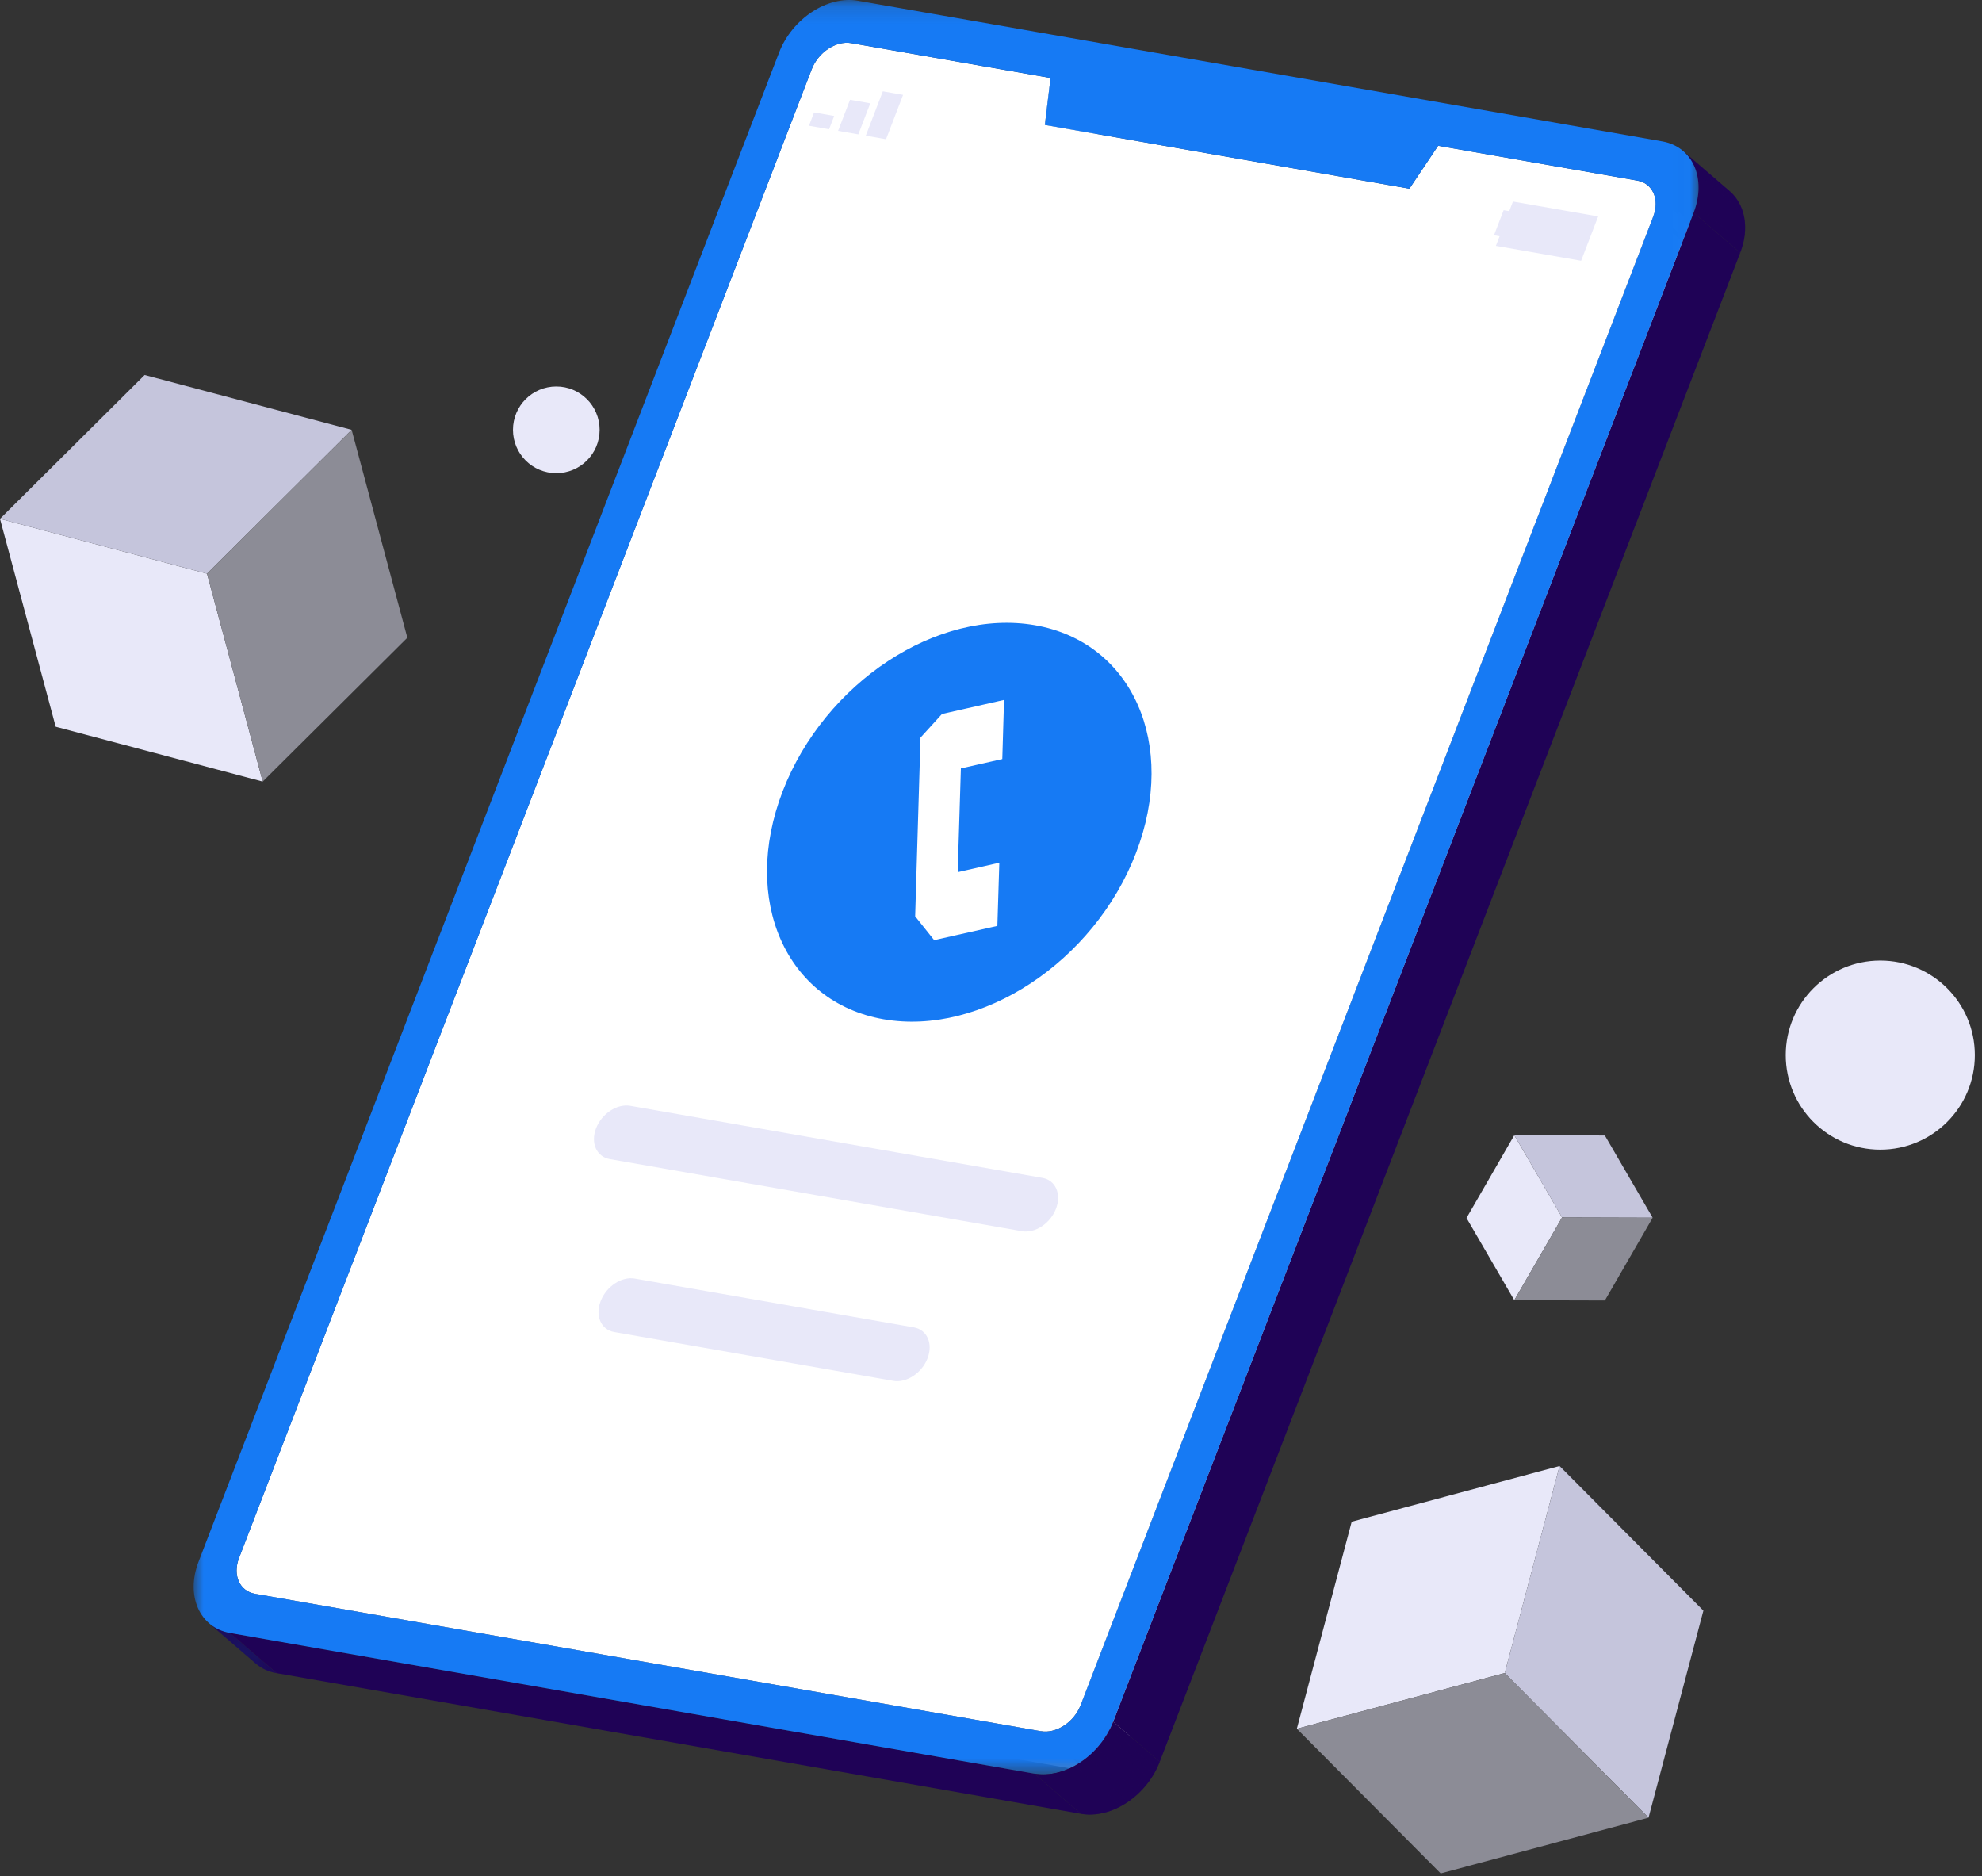 <?xml version="1.0" encoding="UTF-8"?>
<svg width="112px" height="106px" viewBox="0 0 112 106" version="1.1" xmlns="http://www.w3.org/2000/svg" xmlns:xlink="http://www.w3.org/1999/xlink">
    <rect x="0" y="0" width="112" height="106" fill="#333333" stroke="none"/>
    <!-- Generator: Sketch 52.6 (67491) - http://www.bohemiancoding.com/sketch -->
    <title>Group 233</title>
    <desc>Created with Sketch.</desc>
    <defs>
        <path d="M0.867,2.069 L3.497,4.339 C3.871,3.368 4.875,2.708 5.738,2.858 C4.947,2.178 3.895,1.269 3.106,0.588 C3.023,0.574 2.939,0.567 2.855,0.567 C2.057,0.567 1.204,1.192 0.867,2.069" id="path-1"></path>
        <path d="M0.867,2.069 L3.497,4.339 C3.871,3.368 4.875,2.708 5.738,2.858 C4.947,2.178 3.895,1.269 3.106,0.588 C3.023,0.574 2.939,0.567 2.855,0.567 C2.057,0.567 1.204,1.192 0.867,2.069" id="path-3"></path>
        <path d="M0.867,2.069 L3.497,4.339 C3.871,3.368 4.875,2.708 5.738,2.858 C4.947,2.178 3.895,1.269 3.106,0.588 C3.023,0.574 2.939,0.567 2.855,0.567 C2.057,0.567 1.204,1.192 0.867,2.069" id="path-5"></path>
        <path d="M0.867,2.069 L3.497,4.339 C3.871,3.368 4.875,2.708 5.738,2.858 C4.947,2.178 3.895,1.269 3.106,0.588 C3.023,0.574 2.939,0.567 2.855,0.567 C2.057,0.567 1.204,1.192 0.867,2.069" id="path-7"></path>
        <path d="M0.867,2.069 L3.497,4.339 C3.871,3.368 4.875,2.708 5.738,2.858 C4.947,2.178 3.895,1.269 3.106,0.588 C3.023,0.574 2.939,0.567 2.855,0.567 C2.057,0.567 1.204,1.192 0.867,2.069" id="path-9"></path>
        <path d="M0.867,2.069 L3.497,4.339 C3.871,3.368 4.875,2.708 5.738,2.858 C4.947,2.178 3.895,1.269 3.106,0.588 C3.023,0.574 2.939,0.567 2.855,0.567 C2.057,0.567 1.204,1.192 0.867,2.069" id="path-11"></path>
        <path d="M0.867,2.069 L3.497,4.339 C3.871,3.368 4.875,2.708 5.738,2.858 C4.947,2.178 3.895,1.269 3.106,0.588 C3.023,0.574 2.939,0.567 2.855,0.567 C2.057,0.567 1.204,1.192 0.867,2.069" id="path-13"></path>
        <path d="M0.867,2.069 L3.497,4.339 C3.871,3.368 4.875,2.708 5.738,2.858 C4.947,2.178 3.895,1.269 3.106,0.588 C3.023,0.574 2.939,0.567 2.855,0.567 C2.057,0.567 1.204,1.192 0.867,2.069" id="path-15"></path>
        <path d="M0.867,2.069 L3.497,4.339 C3.871,3.368 4.875,2.708 5.738,2.858 C4.947,2.178 3.895,1.269 3.106,0.588 C3.023,0.574 2.939,0.567 2.855,0.567 C2.057,0.567 1.204,1.192 0.867,2.069" id="path-17"></path>
        <path d="M0.867,2.069 L3.497,4.339 C3.871,3.368 4.875,2.708 5.738,2.858 C4.947,2.178 3.895,1.269 3.106,0.588 C3.023,0.574 2.939,0.567 2.855,0.567 C2.057,0.567 1.204,1.192 0.867,2.069" id="path-19"></path>
        <path d="M0.867,2.069 L3.497,4.339 C3.871,3.368 4.875,2.708 5.738,2.858 C4.947,2.178 3.895,1.269 3.106,0.588 C3.023,0.574 2.939,0.567 2.855,0.567 C2.057,0.567 1.204,1.192 0.867,2.069" id="path-21"></path>
        <path d="M0.808,1.925 L3.439,4.195 C3.009,3.824 2.868,3.153 3.138,2.451 C2.349,1.77 1.296,0.862 0.507,0.181 C0.237,0.882 0.377,1.554 0.808,1.925" id="path-23"></path>
        <path d="M0.808,1.925 L3.439,4.195 C3.009,3.824 2.868,3.153 3.138,2.451 C2.349,1.77 1.296,0.862 0.507,0.181 C0.237,0.882 0.377,1.554 0.808,1.925" id="path-25"></path>
        <path d="M0.808,1.925 L3.439,4.195 C3.009,3.824 2.868,3.153 3.138,2.451 C2.349,1.77 1.296,0.862 0.507,0.181 C0.237,0.882 0.377,1.554 0.808,1.925" id="path-27"></path>
        <path d="M0.808,1.925 L3.439,4.195 C3.009,3.824 2.868,3.153 3.138,2.451 C2.349,1.77 1.296,0.862 0.507,0.181 C0.237,0.882 0.377,1.554 0.808,1.925" id="path-29"></path>
        <path d="M0.808,1.925 L3.439,4.195 C3.009,3.824 2.868,3.153 3.138,2.451 C2.349,1.77 1.296,0.862 0.507,0.181 C0.237,0.882 0.377,1.554 0.808,1.925" id="path-31"></path>
        <path d="M0.808,1.925 L3.439,4.195 C3.009,3.824 2.868,3.153 3.138,2.451 C2.349,1.77 1.296,0.862 0.507,0.181 C0.237,0.882 0.377,1.554 0.808,1.925" id="path-33"></path>
        <path d="M0.808,1.925 L3.439,4.195 C3.009,3.824 2.868,3.153 3.138,2.451 C2.349,1.77 1.296,0.862 0.507,0.181 C0.237,0.882 0.377,1.554 0.808,1.925" id="path-35"></path>
        <path d="M3.439,3.195 C3.599,3.333 3.798,3.429 4.032,3.469 L1.401,1.2 C1.167,1.159 0.967,1.063 0.808,0.925" id="path-37"></path>
        <path d="M3.446,3.137 C3.764,3.412 4.165,3.604 4.634,3.686 L2.002,1.416 C1.534,1.334 1.134,1.142 0.814,0.866" id="path-39"></path>
        <path d="M3.155,2.624 C3.39,2.665 3.591,2.762 3.751,2.901 L1.12,0.632 C0.959,0.493 0.758,0.396 0.525,0.355" id="path-41"></path>
        <path d="M0.423,2.384 L3.053,4.654 C3.326,3.947 3.183,3.273 2.751,2.901 L0.12,0.632 C0.552,1.003 0.695,1.676 0.423,2.384" id="path-43"></path>
        <path d="M0.423,2.384 L3.053,4.654 C3.326,3.947 3.183,3.273 2.751,2.901 L0.12,0.632 C0.552,1.003 0.695,1.676 0.423,2.384" id="path-45"></path>
        <path d="M0.423,2.384 L3.053,4.654 C3.326,3.947 3.183,3.273 2.751,2.901 L0.12,0.632 C0.552,1.003 0.695,1.676 0.423,2.384" id="path-47"></path>
        <path d="M0.423,2.384 L3.053,4.654 C3.326,3.947 3.183,3.273 2.751,2.901 L0.12,0.632 C0.552,1.003 0.695,1.676 0.423,2.384" id="path-49"></path>
        <path d="M0.423,2.384 L3.053,4.654 C3.326,3.947 3.183,3.273 2.751,2.901 L0.12,0.632 C0.552,1.003 0.695,1.676 0.423,2.384" id="path-51"></path>
        <path d="M0.423,2.384 L3.053,4.654 C3.326,3.947 3.183,3.273 2.751,2.901 L0.12,0.632 C0.552,1.003 0.695,1.676 0.423,2.384" id="path-53"></path>
        <path d="M0.423,2.384 L3.053,4.654 C3.326,3.947 3.183,3.273 2.751,2.901 L0.12,0.632 C0.552,1.003 0.695,1.676 0.423,2.384" id="path-55"></path>
        <path d="M0.705,4.165 L3.336,6.435 C3.876,5.033 3.603,3.696 2.746,2.957 L0.116,0.687 C0.971,1.426 1.245,2.763 0.705,4.165" id="path-57"></path>
        <path d="M0.705,4.165 L3.336,6.435 C3.876,5.033 3.603,3.696 2.746,2.957 L0.116,0.687 C0.971,1.426 1.245,2.763 0.705,4.165" id="path-59"></path>
        <path d="M0.705,4.165 L3.336,6.435 C3.876,5.033 3.603,3.696 2.746,2.957 L0.116,0.687 C0.971,1.426 1.245,2.763 0.705,4.165" id="path-61"></path>
        <path d="M0.705,4.165 L3.336,6.435 C3.876,5.033 3.603,3.696 2.746,2.957 L0.116,0.687 C0.971,1.426 1.245,2.763 0.705,4.165" id="path-63"></path>
        <path d="M0.705,4.165 L3.336,6.435 C3.876,5.033 3.603,3.696 2.746,2.957 L0.116,0.687 C0.971,1.426 1.245,2.763 0.705,4.165" id="path-65"></path>
        <path d="M0.705,4.165 L3.336,6.435 C3.876,5.033 3.603,3.696 2.746,2.957 L0.116,0.687 C0.971,1.426 1.245,2.763 0.705,4.165" id="path-67"></path>
        <path d="M0.705,4.165 L3.336,6.435 C3.876,5.033 3.603,3.696 2.746,2.957 L0.116,0.687 C0.971,1.426 1.245,2.763 0.705,4.165" id="path-69"></path>
        <path d="M0.82,1.967 L3.45,4.236 C4.312,4.387 5.324,3.728 5.695,2.766 L3.063,0.497 C2.693,1.458 1.682,2.117 0.82,1.967" id="path-71"></path>
        <path d="M0.82,1.967 L3.45,4.236 C4.312,4.387 5.324,3.728 5.695,2.766 L3.063,0.497 C2.693,1.458 1.682,2.117 0.82,1.967" id="path-73"></path>
        <path d="M0.82,1.967 L3.45,4.236 C4.312,4.387 5.324,3.728 5.695,2.766 L3.063,0.497 C2.693,1.458 1.682,2.117 0.82,1.967" id="path-75"></path>
        <path d="M0.82,1.967 L3.45,4.236 C4.312,4.387 5.324,3.728 5.695,2.766 L3.063,0.497 C2.693,1.458 1.682,2.117 0.82,1.967" id="path-77"></path>
        <path d="M0.82,1.967 L3.45,4.236 C4.312,4.387 5.324,3.728 5.695,2.766 L3.063,0.497 C2.693,1.458 1.682,2.117 0.82,1.967" id="path-79"></path>
        <path d="M0.82,1.967 L3.45,4.236 C4.312,4.387 5.324,3.728 5.695,2.766 L3.063,0.497 C2.693,1.458 1.682,2.117 0.82,1.967" id="path-81"></path>
        <path d="M0.82,1.967 L3.45,4.236 C4.312,4.387 5.324,3.728 5.695,2.766 L3.063,0.497 C2.693,1.458 1.682,2.117 0.82,1.967" id="path-83"></path>
        <path d="M0.82,1.967 L3.45,4.236 C4.312,4.387 5.324,3.728 5.695,2.766 L3.063,0.497 C2.693,1.458 1.682,2.117 0.82,1.967" id="path-85"></path>
        <path d="M0.82,1.967 L3.45,4.236 C4.312,4.387 5.324,3.728 5.695,2.766 L3.063,0.497 C2.693,1.458 1.682,2.117 0.82,1.967" id="path-87"></path>
        <path d="M0.82,1.967 L3.45,4.236 C4.312,4.387 5.324,3.728 5.695,2.766 L3.063,0.497 C2.693,1.458 1.682,2.117 0.82,1.967" id="path-89"></path>
        <path d="M0.82,1.967 L3.45,4.236 C4.312,4.387 5.324,3.728 5.695,2.766 L3.063,0.497 C2.693,1.458 1.682,2.117 0.82,1.967" id="path-91"></path>
        <polygon id="path-93" points="0.943 0.15 85.983 0.15 85.983 100.406 0.943 100.406"></polygon>
        <path d="M0.451,3.363 L3.082,5.633 C4.807,5.935 6.796,4.62 7.535,2.696 L4.905,0.427 C4.164,2.35 2.176,3.665 0.451,3.363" id="path-95"></path>
        <path d="M0.451,3.363 L3.082,5.633 C4.807,5.935 6.796,4.62 7.535,2.696 L4.905,0.427 C4.164,2.35 2.176,3.665 0.451,3.363" id="path-97"></path>
        <path d="M0.451,3.363 L3.082,5.633 C4.807,5.935 6.796,4.62 7.535,2.696 L4.905,0.427 C4.164,2.35 2.176,3.665 0.451,3.363" id="path-99"></path>
        <path d="M0.451,3.363 L3.082,5.633 C4.807,5.935 6.796,4.62 7.535,2.696 L4.905,0.427 C4.164,2.35 2.176,3.665 0.451,3.363" id="path-101"></path>
        <path d="M0.451,3.363 L3.082,5.633 C4.807,5.935 6.796,4.62 7.535,2.696 L4.905,0.427 C4.164,2.35 2.176,3.665 0.451,3.363" id="path-103"></path>
        <path d="M0.451,3.363 L3.082,5.633 C4.807,5.935 6.796,4.62 7.535,2.696 L4.905,0.427 C4.164,2.35 2.176,3.665 0.451,3.363" id="path-105"></path>
        <path d="M0.451,3.363 L3.082,5.633 C4.807,5.935 6.796,4.62 7.535,2.696 L4.905,0.427 C4.164,2.35 2.176,3.665 0.451,3.363" id="path-107"></path>
        <path d="M0.451,3.363 L3.082,5.633 C4.807,5.935 6.796,4.62 7.535,2.696 L4.905,0.427 C4.164,2.35 2.176,3.665 0.451,3.363" id="path-109"></path>
        <path d="M0.451,3.363 L3.082,5.633 C4.807,5.935 6.796,4.62 7.535,2.696 L4.905,0.427 C4.164,2.35 2.176,3.665 0.451,3.363" id="path-111"></path>
        <path d="M0.451,3.363 L3.082,5.633 C4.807,5.935 6.796,4.62 7.535,2.696 L4.905,0.427 C4.164,2.35 2.176,3.665 0.451,3.363" id="path-113"></path>
        <path d="M0.451,3.363 L3.082,5.633 C4.807,5.935 6.796,4.62 7.535,2.696 L4.905,0.427 C4.164,2.35 2.176,3.665 0.451,3.363" id="path-115"></path>
    </defs>
    <g id="Page-1" stroke="none" stroke-width="1" fill="none" fill-rule="evenodd">
        <g id="Version-1-Copy" transform="translate(-999, -3317)">
            <g id="Group-233" transform="translate(999, 3316)">
                <polygon id="Fill-1" fill="#E8E8F9" points="3.147 42.061 14.845 45.161 11.698 33.414 0 30.314"></polygon>
                <polygon id="Fill-2" fill="#C5C5DC" points="0 30.314 11.698 33.414 19.871 25.287 8.173 22.188"></polygon>
                <polygon id="Fill-3" fill="#8C8C96" points="11.698 33.413 19.871 25.286 23.018 37.033 14.845 45.16"></polygon>
                <polygon id="Fill-4" fill="#E8E8F9" points="85.57 65.141 88.27 69.787 85.57 74.464 82.87 69.818"></polygon>
                <polygon id="Fill-5" fill="#C5C5DC" points="85.57 65.141 90.688 65.156 93.388 69.802 88.27 69.787"></polygon>
                <polygon id="Fill-6" fill="#8C8C96" points="88.271 69.788 93.389 69.803 90.689 74.479 85.571 74.465"></polygon>
                <polygon id="Fill-7" fill="#E8E8F9" points="88.129 83.831 85.03 95.529 73.283 98.677 76.383 86.978"></polygon>
                <polygon id="Fill-8" fill="#C5C5DC" points="88.129 83.831 96.256 92.004 93.156 103.702 85.03 95.529"></polygon>
                <polygon id="Fill-9" fill="#8C8C96" points="73.283 98.677 81.41 106.85 93.156 103.703 85.03 95.53"></polygon>
                <g id="Group-43" transform="translate(45, 2.85)">
                    <g id="Group-12">
                        <mask id="mask-2" fill="white">
                            <use xlink:href="#path-1"></use>
                        </mask>
                        <g id="Clip-11"></g>
                        <path d="M3.106,0.588 L5.738,2.858 C5.363,2.792 4.961,2.88 4.597,3.08 L1.965,0.81 C2.331,0.61 2.732,0.523 3.106,0.588" id="Fill-10" fill="#0B3F7F" mask="url(#mask-2)"></path>
                    </g>
                    <g id="Group-15">
                        <mask id="mask-4" fill="white">
                            <use xlink:href="#path-3"></use>
                        </mask>
                        <g id="Clip-14"></g>
                        <path d="M1.965,0.81 L4.597,3.08 C4.526,3.119 4.455,3.162 4.387,3.209 L1.756,0.939 C1.824,0.893 1.894,0.849 1.965,0.81" id="Fill-13" fill="#0C4284" mask="url(#mask-4)"></path>
                    </g>
                    <g id="Group-18">
                        <mask id="mask-6" fill="white">
                            <use xlink:href="#path-5"></use>
                        </mask>
                        <g id="Clip-17"></g>
                        <path d="M1.756,0.939 L4.387,3.209 C4.332,3.247 4.278,3.288 4.226,3.331 L1.595,1.062 C1.648,1.018 1.701,0.978 1.756,0.939" id="Fill-16" fill="#0C4489" mask="url(#mask-6)"></path>
                    </g>
                    <g id="Group-21">
                        <mask id="mask-8" fill="white">
                            <use xlink:href="#path-7"></use>
                        </mask>
                        <g id="Clip-20"></g>
                        <path d="M1.595,1.062 L4.226,3.332 C4.18,3.37 4.134,3.411 4.09,3.453 L1.459,1.183 C1.503,1.141 1.549,1.1 1.595,1.062" id="Fill-19" fill="#0D478E" mask="url(#mask-8)"></path>
                    </g>
                    <g id="Group-24">
                        <mask id="mask-10" fill="white">
                            <use xlink:href="#path-9"></use>
                        </mask>
                        <g id="Clip-23"></g>
                        <path d="M1.459,1.183 L4.09,3.453 C4.05,3.491 4.01,3.533 3.972,3.575 L1.341,1.304 C1.379,1.262 1.418,1.222 1.459,1.183" id="Fill-22" fill="#0D4992" mask="url(#mask-10)"></path>
                    </g>
                    <g id="Group-27">
                        <mask id="mask-12" fill="white">
                            <use xlink:href="#path-11"></use>
                        </mask>
                        <g id="Clip-26"></g>
                        <path d="M1.341,1.305 L3.972,3.575 C3.935,3.616 3.899,3.658 3.864,3.701 L1.234,1.431 C1.268,1.388 1.304,1.346 1.341,1.305" id="Fill-25" fill="#0E4C97" mask="url(#mask-12)"></path>
                    </g>
                    <g id="Group-30">
                        <mask id="mask-14" fill="white">
                            <use xlink:href="#path-13"></use>
                        </mask>
                        <g id="Clip-29"></g>
                        <path d="M1.234,1.431 L3.865,3.701 C3.83,3.744 3.796,3.788 3.765,3.834 L1.135,1.564 C1.167,1.518 1.2,1.474 1.234,1.431" id="Fill-28" fill="#0E4E9C" mask="url(#mask-14)"></path>
                    </g>
                    <g id="Group-33">
                        <mask id="mask-16" fill="white">
                            <use xlink:href="#path-15"></use>
                        </mask>
                        <g id="Clip-32"></g>
                        <path d="M1.135,1.563 L3.766,3.833 C3.734,3.879 3.702,3.928 3.673,3.977 L1.042,1.707 C1.072,1.658 1.102,1.61 1.135,1.563" id="Fill-31" fill="#0F51A1" mask="url(#mask-16)"></path>
                    </g>
                    <g id="Group-36">
                        <mask id="mask-18" fill="white">
                            <use xlink:href="#path-17"></use>
                        </mask>
                        <g id="Clip-35"></g>
                        <path d="M1.042,1.707 L3.673,3.977 C3.642,4.029 3.612,4.083 3.586,4.138 L0.954,1.868 C0.981,1.813 1.011,1.759 1.042,1.707" id="Fill-34" fill="#0F53A6" mask="url(#mask-18)"></path>
                    </g>
                    <g id="Group-39">
                        <mask id="mask-20" fill="white">
                            <use xlink:href="#path-19"></use>
                        </mask>
                        <g id="Clip-38"></g>
                        <path d="M0.954,1.868 L3.586,4.138 C3.555,4.199 3.527,4.262 3.502,4.326 L0.871,2.057 C0.895,1.993 0.924,1.93 0.954,1.868" id="Fill-37" fill="#0F55AB" mask="url(#mask-20)"></path>
                    </g>
                    <g id="Group-42">
                        <mask id="mask-22" fill="white">
                            <use xlink:href="#path-21"></use>
                        </mask>
                        <g id="Clip-41"></g>
                        <path d="M0.871,2.057 L3.502,4.327 C3.5,4.33 3.499,4.334 3.497,4.338 L0.866,2.069 C0.868,2.065 0.869,2.061 0.871,2.057" id="Fill-40" fill="#1058B0" mask="url(#mask-22)"></path>
                    </g>
                </g>
                <polygon id="Fill-44" fill="#0B3D7A" points="59.364 5.407 61.995 7.677 50.737 5.708 48.105 3.439"></polygon>
                <polygon id="Fill-45" fill="#CDCDCD" points="59.364 5.407 61.995 7.677 61.674 10.329 59.043 8.059"></polygon>
                <polygon id="Fill-46" fill="#1057AF" points="81.266 9.236 83.898 11.506 82.275 13.93 79.644 11.66"></polygon>
                <polygon id="Fill-47" fill="#0B3D7A" points="79.644 11.661 82.275 13.931 61.674 10.329 59.043 8.059"></polygon>
                <polygon id="Fill-48" fill="#115EBC" points="45.866 4.919 48.497 7.189 16.137 91.301 13.507 89.031"></polygon>
                <g id="Group-70" transform="translate(13, 88.85)">
                    <g id="Group-51">
                        <mask id="mask-24" fill="white">
                            <use xlink:href="#path-23"></use>
                        </mask>
                        <g id="Clip-50"></g>
                        <path d="M0.507,0.181 L3.138,2.451 C3.108,2.53 3.082,2.609 3.062,2.687 L0.431,0.417 C0.451,0.339 0.477,0.26 0.507,0.181" id="Fill-49" fill="#1058B0" mask="url(#mask-24)"></path>
                    </g>
                    <g id="Group-54">
                        <mask id="mask-26" fill="white">
                            <use xlink:href="#path-25"></use>
                        </mask>
                        <g id="Clip-53"></g>
                        <path d="M0.431,0.417 L3.062,2.687 C2.981,3 2.982,3.302 3.053,3.565 L0.422,1.296 C0.351,1.032 0.35,0.731 0.431,0.417" id="Fill-52" fill="#105AB5" mask="url(#mask-26)"></path>
                    </g>
                    <g id="Group-57">
                        <mask id="mask-28" fill="white">
                            <use xlink:href="#path-27"></use>
                        </mask>
                        <g id="Clip-56"></g>
                        <path d="M0.422,1.296 L3.053,3.566 C3.072,3.639 3.098,3.709 3.128,3.775 L0.497,1.506 C0.467,1.439 0.442,1.369 0.422,1.296" id="Fill-55" fill="#1058B0" mask="url(#mask-28)"></path>
                    </g>
                    <g id="Group-60">
                        <mask id="mask-30" fill="white">
                            <use xlink:href="#path-29"></use>
                        </mask>
                        <g id="Clip-59"></g>
                        <path d="M0.497,1.506 L3.128,3.776 C3.151,3.827 3.178,3.876 3.207,3.923 L0.575,1.653 C0.546,1.606 0.519,1.557 0.497,1.506" id="Fill-58" fill="#0F55AB" mask="url(#mask-30)"></path>
                    </g>
                    <g id="Group-63">
                        <mask id="mask-32" fill="white">
                            <use xlink:href="#path-31"></use>
                        </mask>
                        <g id="Clip-62"></g>
                        <path d="M0.575,1.653 L3.207,3.923 C3.232,3.965 3.261,4.004 3.291,4.042 L0.66,1.772 C0.63,1.734 0.601,1.695 0.575,1.653" id="Fill-61" fill="#0F53A6" mask="url(#mask-32)"></path>
                    </g>
                    <g id="Group-66">
                        <mask id="mask-34" fill="white">
                            <use xlink:href="#path-33"></use>
                        </mask>
                        <g id="Clip-65"></g>
                        <path d="M0.66,1.772 L3.291,4.042 C3.319,4.077 3.348,4.109 3.381,4.141 L0.749,1.871 C0.718,1.84 0.687,1.807 0.66,1.772" id="Fill-64" fill="#0F51A1" mask="url(#mask-34)"></path>
                    </g>
                    <g id="Group-69">
                        <mask id="mask-36" fill="white">
                            <use xlink:href="#path-35"></use>
                        </mask>
                        <g id="Clip-68"></g>
                        <path d="M0.749,1.871 L3.381,4.141 C3.399,4.16 3.419,4.178 3.438,4.194 L0.808,1.925 C0.787,1.907 0.769,1.891 0.749,1.871" id="Fill-67" fill="#0E4E9C" mask="url(#mask-36)"></path>
                    </g>
                </g>
                <g id="Group-73" transform="translate(13, 89.85)">
                    <mask id="mask-38" fill="white">
                        <use xlink:href="#path-37"></use>
                    </mask>
                    <g id="Clip-72"></g>
                    <path d="M1.401,1.2 L4.032,3.47 C3.797,3.429 3.599,3.333 3.438,3.195 L0.807,0.925 C0.967,1.063 1.167,1.159 1.401,1.2" id="Fill-71" fill="#858585" mask="url(#mask-38)"></path>
                </g>
                <path d="M14.445,94.987 L11.814,92.717 C12.133,92.992 12.534,93.185 13.002,93.267 L15.633,95.537 C15.165,95.455 14.764,95.262 14.445,94.987" id="Fill-74" fill="#1F0256"></path>
                <g id="Group-78" transform="translate(11, 91.85)">
                    <mask id="mask-40" fill="white">
                        <use xlink:href="#path-39"></use>
                    </mask>
                    <g id="Clip-77"></g>
                    <path d="M2.002,1.416 L4.634,3.686 C4.165,3.604 3.765,3.412 3.445,3.136 L0.815,0.866 C1.134,1.142 1.534,1.334 2.002,1.416" id="Fill-76" fill="#0B3F7F" mask="url(#mask-40)"></path>
                </g>
                <polygon id="Fill-79" fill="#0B3D7A" points="92.525 11.205 95.156 13.475 83.898 11.506 81.266 9.236"></polygon>
                <g id="Group-83" transform="translate(92, 10.85)">
                    <mask id="mask-42" fill="white">
                        <use xlink:href="#path-41"></use>
                    </mask>
                    <g id="Clip-82"></g>
                    <path d="M1.12,0.631 L3.751,2.901 C3.591,2.762 3.39,2.665 3.155,2.624 L0.524,0.355 C0.759,0.395 0.959,0.492 1.12,0.631" id="Fill-81" fill="#0B3F7F" mask="url(#mask-42)"></path>
                </g>
                <g id="Group-105" transform="translate(93, 10.85)">
                    <g id="Group-86">
                        <mask id="mask-44" fill="white">
                            <use xlink:href="#path-43"></use>
                        </mask>
                        <g id="Clip-85"></g>
                        <path d="M0.12,0.631 L2.751,2.901 C2.771,2.918 2.791,2.936 2.809,2.955 L0.179,0.685 C0.16,0.666 0.141,0.648 0.12,0.631" id="Fill-84" fill="#A3A3A3" mask="url(#mask-44)"></path>
                    </g>
                    <g id="Group-89">
                        <mask id="mask-46" fill="white">
                            <use xlink:href="#path-45"></use>
                        </mask>
                        <g id="Clip-88"></g>
                        <path d="M0.179,0.685 L2.81,2.955 C2.842,2.986 2.872,3.02 2.901,3.055 L0.269,0.785 C0.241,0.75 0.211,0.717 0.179,0.685" id="Fill-87" fill="#A8A8A8" mask="url(#mask-46)"></path>
                    </g>
                    <g id="Group-92">
                        <mask id="mask-48" fill="white">
                            <use xlink:href="#path-47"></use>
                        </mask>
                        <g id="Clip-91"></g>
                        <path d="M0.269,0.785 L2.901,3.055 C2.931,3.093 2.959,3.133 2.985,3.174 L0.354,0.905 C0.329,0.863 0.3,0.823 0.269,0.785" id="Fill-90" fill="#ADADAD" mask="url(#mask-48)"></path>
                    </g>
                    <g id="Group-95">
                        <mask id="mask-50" fill="white">
                            <use xlink:href="#path-49"></use>
                        </mask>
                        <g id="Clip-94"></g>
                        <path d="M0.354,0.905 L2.985,3.175 C3.015,3.222 3.042,3.271 3.065,3.323 L0.433,1.053 C0.41,1.002 0.383,0.952 0.354,0.905" id="Fill-93" fill="#B3B3B3" mask="url(#mask-50)"></path>
                    </g>
                    <g id="Group-98">
                        <mask id="mask-52" fill="white">
                            <use xlink:href="#path-51"></use>
                        </mask>
                        <g id="Clip-97"></g>
                        <path d="M0.433,1.053 L3.065,3.323 C3.095,3.39 3.121,3.461 3.14,3.534 L0.509,1.264 C0.489,1.191 0.464,1.12 0.433,1.053" id="Fill-96" fill="#B8B8B8" mask="url(#mask-52)"></path>
                    </g>
                    <g id="Group-101">
                        <mask id="mask-54" fill="white">
                            <use xlink:href="#path-53"></use>
                        </mask>
                        <g id="Clip-100"></g>
                        <path d="M0.509,1.264 L3.14,3.534 C3.211,3.798 3.212,4.101 3.13,4.416 L0.499,2.146 C0.581,1.831 0.58,1.529 0.509,1.264" id="Fill-99" fill="#BDBDBD" mask="url(#mask-54)"></path>
                    </g>
                    <g id="Group-104">
                        <mask id="mask-56" fill="white">
                            <use xlink:href="#path-55"></use>
                        </mask>
                        <g id="Clip-103"></g>
                        <path d="M0.499,2.146 L3.13,4.416 C3.11,4.495 3.085,4.574 3.054,4.654 L0.423,2.384 C0.453,2.304 0.478,2.225 0.499,2.146" id="Fill-102" fill="#B8B8B8" mask="url(#mask-56)"></path>
                    </g>
                </g>
                <path d="M95.115,9.537 L97.746,11.807 C98.602,12.546 98.876,13.883 98.336,15.285 L95.705,13.015 C96.245,11.613 95.97,10.276 95.115,9.537" id="Fill-106" fill="#1F0256"></path>
                <g id="Group-129" transform="translate(95, 8.85)">
                    <g id="Group-110">
                        <mask id="mask-58" fill="white">
                            <use xlink:href="#path-57"></use>
                        </mask>
                        <g id="Clip-109"></g>
                        <path d="M0.115,0.687 L2.746,2.957 C2.785,2.991 2.824,3.026 2.86,3.063 L0.229,0.793 C0.192,0.756 0.154,0.721 0.115,0.687" id="Fill-108" fill="#1F0256" mask="url(#mask-58)"></path>
                    </g>
                    <g id="Group-113">
                        <mask id="mask-60" fill="white">
                            <use xlink:href="#path-59"></use>
                        </mask>
                        <g id="Clip-112"></g>
                        <path d="M0.23,0.793 L2.861,3.063 C2.924,3.125 2.983,3.19 3.039,3.259 L0.408,0.99 C0.352,0.921 0.292,0.855 0.23,0.793" id="Fill-111" fill="#1F0256" mask="url(#mask-60)"></path>
                    </g>
                    <g id="Group-116">
                        <mask id="mask-62" fill="white">
                            <use xlink:href="#path-61"></use>
                        </mask>
                        <g id="Clip-115"></g>
                        <path d="M0.407,0.99 L3.038,3.26 C3.098,3.334 3.154,3.413 3.205,3.495 L0.574,1.225 C0.522,1.143 0.467,1.064 0.407,0.99" id="Fill-114" fill="#1F0256" mask="url(#mask-62)"></path>
                    </g>
                    <g id="Group-119">
                        <mask id="mask-64" fill="white">
                            <use xlink:href="#path-63"></use>
                        </mask>
                        <g id="Clip-118"></g>
                        <path d="M0.574,1.225 L3.205,3.495 C3.262,3.588 3.314,3.685 3.361,3.787 L0.729,1.517 C0.683,1.415 0.632,1.318 0.574,1.225" id="Fill-117" fill="#1F0256" mask="url(#mask-64)"></path>
                    </g>
                    <g id="Group-122">
                        <mask id="mask-66" fill="white">
                            <use xlink:href="#path-65"></use>
                        </mask>
                        <g id="Clip-121"></g>
                        <path d="M0.73,1.516 L3.362,3.787 C3.421,3.918 3.471,4.058 3.51,4.202 L0.879,1.933 C0.84,1.788 0.791,1.649 0.73,1.516" id="Fill-120" fill="#1F0256" mask="url(#mask-66)"></path>
                    </g>
                    <g id="Group-125">
                        <mask id="mask-68" fill="white">
                            <use xlink:href="#path-67"></use>
                        </mask>
                        <g id="Clip-124"></g>
                        <path d="M0.879,1.933 L3.51,4.202 C3.651,4.728 3.652,5.33 3.489,5.958 L0.858,3.688 C1.021,3.061 1.021,2.458 0.879,1.933" id="Fill-123" fill="#1F0256" mask="url(#mask-68)"></path>
                    </g>
                    <g id="Group-128">
                        <mask id="mask-70" fill="white">
                            <use xlink:href="#path-69"></use>
                        </mask>
                        <g id="Clip-127"></g>
                        <path d="M0.859,3.688 L3.49,5.958 C3.45,6.115 3.398,6.274 3.337,6.435 L0.706,4.165 C0.766,4.005 0.818,3.846 0.859,3.688" id="Fill-126" fill="#1F0256" mask="url(#mask-70)"></path>
                    </g>
                </g>
                <g id="Group-136" transform="translate(13, 2.85)">
                    <polygon id="Fill-130" fill="#808080" points="45.819 95.966 48.45 98.236 4.032 90.469 1.401 88.199"></polygon>
                    <polygon id="Fill-132" fill="#C5C5C5" points="80.423 10.384 83.054 12.654 50.694 96.766 48.064 94.497"></polygon>
                    <path d="M79.525,8.355 C80.387,8.505 80.796,9.414 80.423,10.384 L48.064,94.497 C47.694,95.458 46.682,96.117 45.82,95.966 L1.401,88.2 C0.539,88.049 0.137,87.143 0.507,86.181 L32.867,2.069 C33.24,1.098 34.244,0.438 35.106,0.588 L46.365,2.557 L46.044,5.209 L66.644,8.811 L68.267,6.386 L79.525,8.355 Z" id="Fill-134" fill="#FFFFFF"></path>
                </g>
                <g id="Group-170" transform="translate(58, 96.85)">
                    <g id="Group-139">
                        <mask id="mask-72" fill="white">
                            <use xlink:href="#path-71"></use>
                        </mask>
                        <g id="Clip-138"></g>
                        <path d="M3.064,0.496 L5.695,2.767 C5.694,2.769 5.692,2.773 5.691,2.777 L3.059,0.507 C3.061,0.503 3.062,0.499 3.064,0.496" id="Fill-137" fill="#B8B8B8" mask="url(#mask-72)"></path>
                    </g>
                    <g id="Group-142">
                        <mask id="mask-74" fill="white">
                            <use xlink:href="#path-73"></use>
                        </mask>
                        <g id="Clip-141"></g>
                        <path d="M3.059,0.508 L5.691,2.778 C5.666,2.841 5.639,2.902 5.609,2.962 L2.978,0.692 C3.007,0.632 3.035,0.57 3.059,0.508" id="Fill-140" fill="#B3B3B3" mask="url(#mask-74)"></path>
                    </g>
                    <g id="Group-145">
                        <mask id="mask-76" fill="white">
                            <use xlink:href="#path-75"></use>
                        </mask>
                        <g id="Clip-144"></g>
                        <path d="M2.978,0.691 L5.609,2.961 C5.582,3.015 5.554,3.067 5.524,3.118 L2.892,0.848 C2.923,0.797 2.952,0.745 2.978,0.691" id="Fill-143" fill="#ADADAD" mask="url(#mask-76)"></path>
                    </g>
                    <g id="Group-148">
                        <mask id="mask-78" fill="white">
                            <use xlink:href="#path-77"></use>
                        </mask>
                        <g id="Clip-147"></g>
                        <path d="M2.892,0.849 L5.524,3.119 C5.495,3.167 5.464,3.214 5.433,3.26 L2.801,0.991 C2.833,0.945 2.864,0.897 2.892,0.849" id="Fill-146" fill="#A8A8A8" mask="url(#mask-78)"></path>
                    </g>
                    <g id="Group-151">
                        <mask id="mask-80" fill="white">
                            <use xlink:href="#path-79"></use>
                        </mask>
                        <g id="Clip-150"></g>
                        <path d="M2.801,0.99 L5.433,3.26 C5.402,3.304 5.369,3.348 5.335,3.391 L2.704,1.121 C2.738,1.078 2.771,1.035 2.801,0.99" id="Fill-149" fill="#A3A3A3" mask="url(#mask-80)"></path>
                    </g>
                    <g id="Group-154">
                        <mask id="mask-82" fill="white">
                            <use xlink:href="#path-81"></use>
                        </mask>
                        <g id="Clip-153"></g>
                        <path d="M2.704,1.121 L5.335,3.391 C5.301,3.434 5.265,3.475 5.228,3.516 L2.598,1.246 C2.634,1.205 2.67,1.164 2.704,1.121" id="Fill-152" fill="#9E9E9E" mask="url(#mask-82)"></path>
                    </g>
                    <g id="Group-157">
                        <mask id="mask-84" fill="white">
                            <use xlink:href="#path-83"></use>
                        </mask>
                        <g id="Clip-156"></g>
                        <path d="M2.598,1.246 L5.229,3.516 C5.191,3.558 5.151,3.598 5.111,3.637 L2.48,1.367 C2.52,1.329 2.56,1.288 2.598,1.246" id="Fill-155" fill="#999999" mask="url(#mask-84)"></path>
                    </g>
                    <g id="Group-160">
                        <mask id="mask-86" fill="white">
                            <use xlink:href="#path-85"></use>
                        </mask>
                        <g id="Clip-159"></g>
                        <path d="M2.48,1.367 L5.111,3.637 C5.067,3.679 5.022,3.72 4.975,3.758 L2.344,1.488 C2.39,1.45 2.436,1.409 2.48,1.367" id="Fill-158" fill="#949494" mask="url(#mask-86)"></path>
                    </g>
                    <g id="Group-163">
                        <mask id="mask-88" fill="white">
                            <use xlink:href="#path-87"></use>
                        </mask>
                        <g id="Clip-162"></g>
                        <path d="M2.344,1.488 L4.975,3.758 C4.922,3.801 4.868,3.842 4.813,3.881 L2.182,1.611 C2.238,1.573 2.291,1.531 2.344,1.488" id="Fill-161" fill="#8F8F8F" mask="url(#mask-88)"></path>
                    </g>
                    <g id="Group-166">
                        <mask id="mask-90" fill="white">
                            <use xlink:href="#path-89"></use>
                        </mask>
                        <g id="Clip-165"></g>
                        <path d="M2.182,1.611 L4.813,3.881 C4.745,3.929 4.674,3.972 4.603,4.011 L1.971,1.742 C2.043,1.702 2.114,1.659 2.182,1.611" id="Fill-164" fill="#8A8A8A" mask="url(#mask-90)"></path>
                    </g>
                    <g id="Group-169">
                        <mask id="mask-92" fill="white">
                            <use xlink:href="#path-91"></use>
                        </mask>
                        <g id="Clip-168"></g>
                        <path d="M1.971,1.742 L4.603,4.012 C4.234,4.214 3.827,4.303 3.45,4.237 L0.82,1.967 C1.197,2.033 1.603,1.944 1.971,1.742" id="Fill-167" fill="#858585" mask="url(#mask-92)"></path>
                    </g>
                </g>
                <g id="Group-180" transform="translate(10, 0.85)">
                    <polygon id="Fill-171" fill="#1F0256" points="48.45 100.363 51.082 102.633 5.634 94.686 3.002 92.416"></polygon>
                    <polygon id="Fill-173" fill="#1F0256" points="85.705 12.165 88.336 14.435 55.535 99.696 52.904 97.426"></polygon>
                    <g id="Group-177">
                        <mask id="mask-94" fill="white">
                            <use xlink:href="#path-93"></use>
                        </mask>
                        <g id="Clip-176"></g>
                        <path d="M51.064,96.496 L83.423,12.383 C83.796,11.414 83.387,10.505 82.525,10.354 L71.266,8.386 L69.644,10.81 L49.043,7.208 L49.365,4.556 L38.106,2.588 C37.244,2.438 36.24,3.099 35.867,4.069 L3.507,88.181 C3.137,89.142 3.539,90.049 4.401,90.2 L48.82,97.966 C49.682,98.118 50.694,97.457 51.064,96.496 Z M83.931,8.139 C85.656,8.441 86.446,10.242 85.706,12.165 L52.905,97.427 C52.165,99.35 50.176,100.665 48.451,100.364 L3.002,92.416 C1.278,92.115 0.48,90.312 1.22,88.389 L34.021,3.128 C34.761,1.204 36.758,-0.108 38.483,0.193 L83.931,8.139 Z" id="Fill-175" fill="#167AF4" mask="url(#mask-94)"></path>
                    </g>
                    <path d="M52.904,97.426 L55.535,99.696 C54.795,101.619 52.806,102.934 51.082,102.633 L48.45,100.363 C50.175,100.665 52.164,99.349 52.904,97.426" id="Fill-178" fill="#1F0256"></path>
                </g>
                <g id="Group-214" transform="translate(58, 97.85)">
                    <g id="Group-183">
                        <mask id="mask-96" fill="white">
                            <use xlink:href="#path-95"></use>
                        </mask>
                        <g id="Clip-182"></g>
                        <path d="M4.904,0.426 L7.535,2.696 L7.526,2.719 L4.894,0.449 C4.898,0.442 4.901,0.434 4.904,0.426" id="Fill-181" fill="#1F0256" mask="url(#mask-96)"></path>
                    </g>
                    <g id="Group-186">
                        <mask id="mask-98" fill="white">
                            <use xlink:href="#path-97"></use>
                        </mask>
                        <g id="Clip-185"></g>
                        <path d="M4.895,0.45 L7.527,2.72 C7.477,2.848 7.421,2.973 7.361,3.095 L4.729,0.825 C4.79,0.703 4.845,0.578 4.895,0.45" id="Fill-184" fill="#1F0256" mask="url(#mask-98)"></path>
                    </g>
                    <g id="Group-189">
                        <mask id="mask-100" fill="white">
                            <use xlink:href="#path-99"></use>
                        </mask>
                        <g id="Clip-188"></g>
                        <path d="M4.729,0.825 L7.361,3.095 C7.306,3.204 7.249,3.31 7.187,3.414 L4.555,1.144 C4.618,1.041 4.675,0.934 4.729,0.825" id="Fill-187" fill="#1F0256" mask="url(#mask-100)"></path>
                    </g>
                    <g id="Group-192">
                        <mask id="mask-102" fill="white">
                            <use xlink:href="#path-101"></use>
                        </mask>
                        <g id="Clip-191"></g>
                        <path d="M4.555,1.144 L7.187,3.414 C7.128,3.512 7.068,3.607 7.003,3.7 L4.371,1.43 C4.436,1.337 4.497,1.242 4.555,1.144" id="Fill-190" fill="#1F0256" mask="url(#mask-102)"></path>
                    </g>
                    <g id="Group-195">
                        <mask id="mask-104" fill="white">
                            <use xlink:href="#path-103"></use>
                        </mask>
                        <g id="Clip-194"></g>
                        <path d="M4.371,1.43 L7.003,3.7 C6.94,3.79 6.875,3.878 6.807,3.964 L4.176,1.694 C4.243,1.608 4.309,1.52 4.371,1.43" id="Fill-193" fill="#1F0256" mask="url(#mask-104)"></path>
                    </g>
                    <g id="Group-198">
                        <mask id="mask-106" fill="white">
                            <use xlink:href="#path-105"></use>
                        </mask>
                        <g id="Clip-197"></g>
                        <path d="M4.176,1.693 L6.807,3.963 C6.739,4.049 6.667,4.132 6.594,4.213 L3.963,1.943 C4.036,1.862 4.108,1.779 4.176,1.693" id="Fill-196" fill="#1F0256" mask="url(#mask-106)"></path>
                    </g>
                    <g id="Group-201">
                        <mask id="mask-108" fill="white">
                            <use xlink:href="#path-107"></use>
                        </mask>
                        <g id="Clip-200"></g>
                        <path d="M3.963,1.943 L6.594,4.213 C6.518,4.296 6.44,4.377 6.359,4.454 L3.728,2.184 C3.809,2.107 3.887,2.026 3.963,1.943" id="Fill-199" fill="#1F0256" mask="url(#mask-108)"></path>
                    </g>
                    <g id="Group-204">
                        <mask id="mask-110" fill="white">
                            <use xlink:href="#path-109"></use>
                        </mask>
                        <g id="Clip-203"></g>
                        <path d="M3.728,2.184 L6.359,4.455 C6.272,4.538 6.182,4.619 6.09,4.694 L3.458,2.425 C3.551,2.349 3.641,2.268 3.728,2.184" id="Fill-202" fill="#1F0256" mask="url(#mask-110)"></path>
                    </g>
                    <g id="Group-207">
                        <mask id="mask-112" fill="white">
                            <use xlink:href="#path-111"></use>
                        </mask>
                        <g id="Clip-206"></g>
                        <path d="M3.458,2.424 L6.09,4.694 C5.986,4.779 5.88,4.86 5.771,4.936 L3.14,2.666 C3.248,2.59 3.354,2.509 3.458,2.424" id="Fill-205" fill="#1F0256" mask="url(#mask-112)"></path>
                    </g>
                    <g id="Group-210">
                        <mask id="mask-114" fill="white">
                            <use xlink:href="#path-113"></use>
                        </mask>
                        <g id="Clip-209"></g>
                        <path d="M3.14,2.666 L5.771,4.936 C5.636,5.03 5.497,5.116 5.357,5.193 L2.725,2.923 C2.867,2.846 3.005,2.76 3.14,2.666" id="Fill-208" fill="#1F0256" mask="url(#mask-114)"></path>
                    </g>
                    <g id="Group-213">
                        <mask id="mask-116" fill="white">
                            <use xlink:href="#path-115"></use>
                        </mask>
                        <g id="Clip-212"></g>
                        <path d="M2.725,2.923 L5.357,5.193 C4.631,5.59 3.831,5.764 3.082,5.633 L0.451,3.363 C1.201,3.494 2,3.32 2.725,2.923" id="Fill-211" fill="#1F0256" mask="url(#mask-116)"></path>
                    </g>
                </g>
                <polygon id="Fill-215" fill="#E8E8F9" points="45.714 8.105 46.849 8.303 47.138 7.553 46.002 7.354"></polygon>
                <g id="Group-232" transform="translate(28, 5.85)">
                    <path d="M23.641,70.149 L7.869,67.392 C7.122,67.261 6.262,67.834 5.942,68.666 C5.621,69.498 5.961,70.281 6.707,70.412 L22.479,73.169 C23.225,73.3 24.094,72.728 24.414,71.896 C24.735,71.064 24.387,70.279 23.641,70.149" id="Fill-216" fill="#E8E8F9"></path>
                    <polygon id="Fill-218" fill="#E8E8F9" points="22.069 3.016 23.032 0.512 21.887 0.311 20.924 2.816"></polygon>
                    <polygon id="Fill-220" fill="#E8E8F9" points="20.503 2.743 21.178 0.989 20.034 0.789 19.359 2.543"></polygon>
                    <path d="M30.906,61.702 L7.617,57.63 C6.871,57.499 6.002,58.071 5.681,58.903 C5.362,59.735 5.713,60.511 6.459,60.641 L29.747,64.713 C30.493,64.844 31.35,64.279 31.671,63.447 C31.991,62.616 31.652,61.832 30.906,61.702" id="Fill-222" fill="#E8E8F9"></path>
                    <polygon id="Fill-224" fill="#E8E8F9" points="57.285 7.08 56.969 7.024 56.423 8.444 56.739 8.499 56.53 9.042 61.347 9.884 62.31 7.379 57.494 6.537"></polygon>
                    <path d="M24.788,48.27 L28.36,47.465 L28.47,43.895 L26.118,44.429 L26.298,38.565 L28.638,38.038 L28.737,34.697 L25.229,35.492 L24.016,36.825 L23.714,46.923 L24.788,48.27 M30.491,30.477 C35.996,31.439 38.556,37.206 36.19,43.353 C33.825,49.502 27.433,53.702 21.927,52.739 C16.412,51.775 13.861,46.011 16.226,39.862 C18.592,33.715 24.976,29.514 30.491,30.477" id="Fill-226" fill="#167AF4"></path>
                    <path d="M83.595,54.765 C83.595,57.716 81.203,60.107 78.252,60.107 C75.302,60.107 72.91,57.716 72.91,54.765 C72.91,51.814 75.302,49.423 78.252,49.423 C81.203,49.423 83.595,51.814 83.595,54.765" id="Fill-228" fill="#E8E8F9"></path>
                    <path d="M5.884,19.436 C5.884,20.789 4.787,21.885 3.435,21.885 C2.082,21.885 0.987,20.789 0.987,19.436 C0.987,18.084 2.082,16.987 3.435,16.987 C4.787,16.987 5.884,18.084 5.884,19.436" id="Fill-230" fill="#E8E8F9"></path>
                </g>
            </g>
        </g>
    </g>
</svg>
